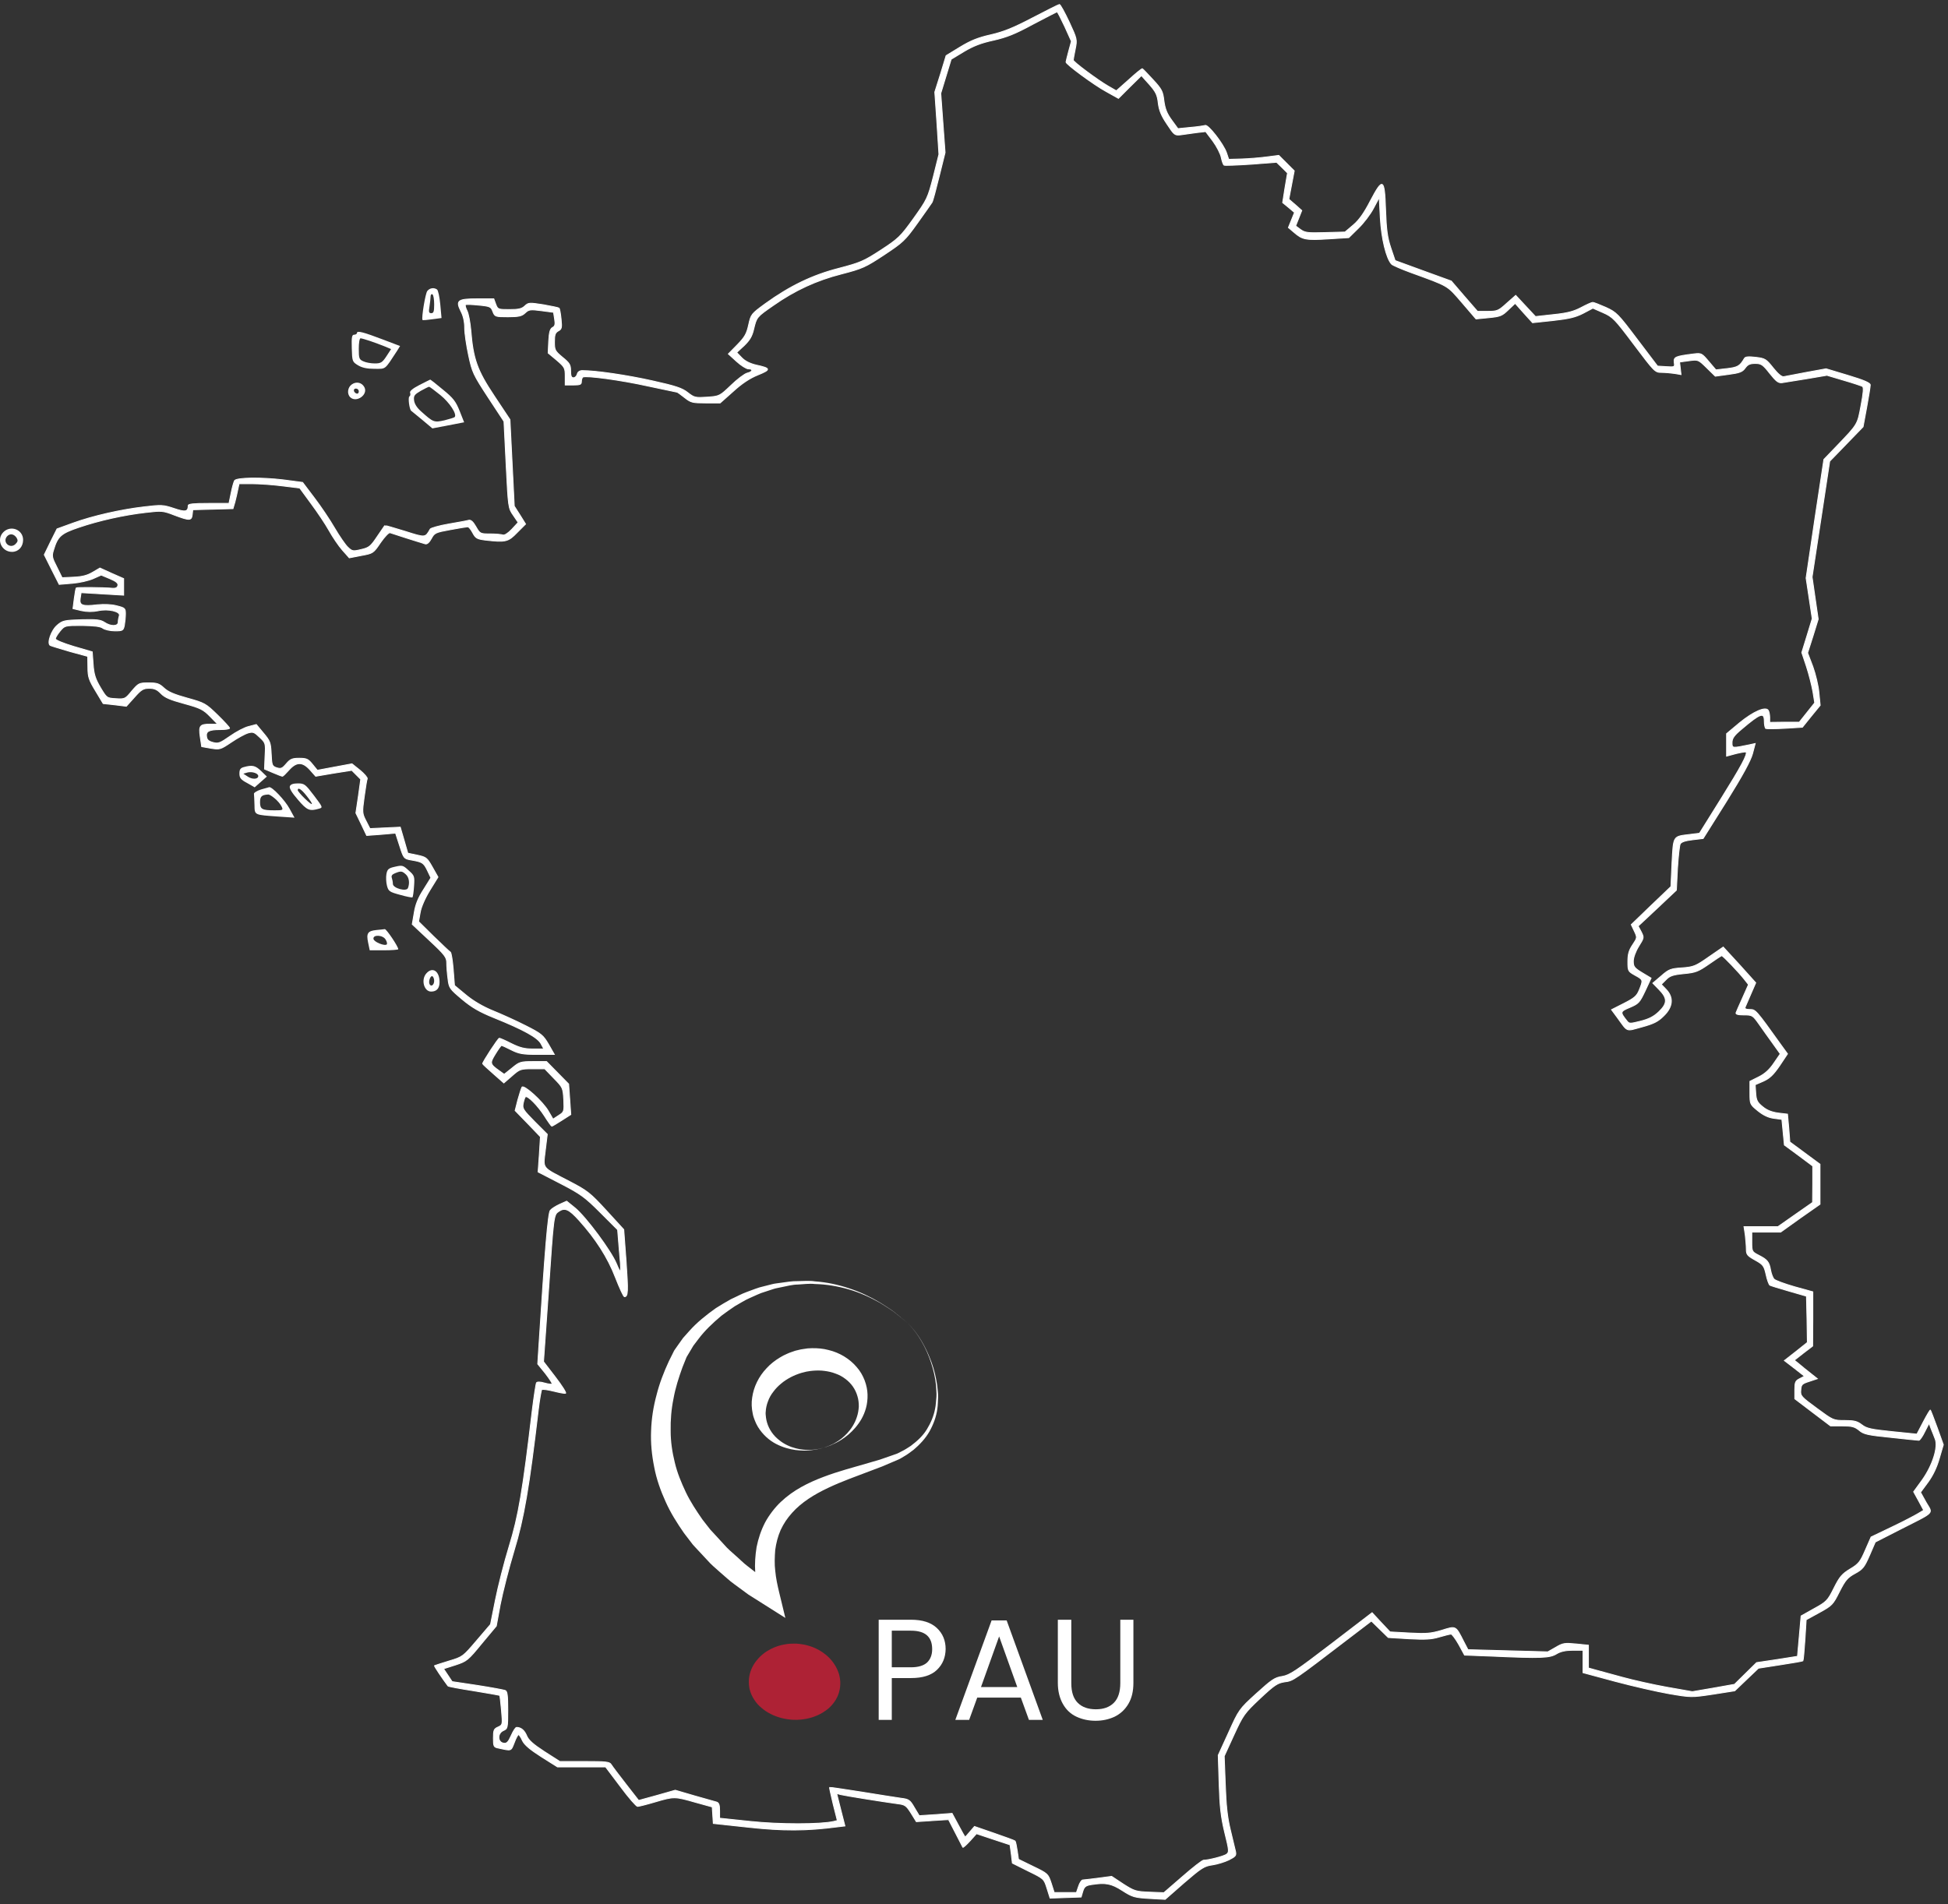 <?xml version="1.0" encoding="utf-8"?>
<!-- Generator: Adobe Illustrator 26.3.0, SVG Export Plug-In . SVG Version: 6.00 Build 0)  -->
<svg version="1.1" id="Calque_1" xmlns="http://www.w3.org/2000/svg" xmlns:xlink="http://www.w3.org/1999/xlink" x="0px" y="0px"
	 viewBox="0 0 1085.2 1060.9" style="enable-background:new 0 0 1085.2 1060.9;" xml:space="preserve">
<rect x="0" y="0" width="1085.2" height="1060.9" fill="#333333" stroke="none"/>
<style type="text/css">
	.st0{fill:#FFFFFF;stroke:#FFFFFF;stroke-width:5;stroke-miterlimit:10;}
	.st1{fill:#FFFFFF;}
	.st2{fill:#AE2235;}
</style>
<g transform="translate(0,1110) scale(0.1,-0.1)">
	<path class="st0" d="M5753.7,11001c-109-57-161-78-234-95c-72-16-113-33-172-69l-77-47l-31-102l-32-101l12-174l11-173l-31-124
		c-31-120-35-128-110-233c-73-102-85-113-183-177c-95-62-115-70-233-101c-146-37-273-98-410-197c-78-57-80-59-93-118
		c-11-50-21-68-63-111l-50-51l45-41c25-23,55-42,66-42c29,0,25-17-6-24c-15-4-55-34-90-68c-63-60-64-61-133-66c-66-4-72-3-108,25
		c-31,25-67,37-198,66c-138,31-314,57-390,57c-14,0-25-7-28-20c-3-11-12-20-21-20c-12,0-16,10-16,39c0,34-6,43-45,75
		c-42,35-45,40-45,86c0,40,4,51,21,61c19,10,21,17,16,66c-3,30-8,58-11,61c-4,3-43,11-88,19c-78,12-83,12-103-7c-17-16-35-20-86-20
		c-63,0-65,1-76,30l-11,30h-90c-111,0-123-9-93-69c14-26,21-59,21-93c0-29,10-98,22-153c20-94,26-107,109-234l88-134l12-241
		c12-238,12-242,40-282l27-40l-35-38c-21-22-41-35-50-32c-8,3-40,6-71,6c-56,0-57,1-80,41c-16,28-28,38-40,35c-9-3-60-12-112-21
		s-98-22-102-28c-28-49-25-49-142-12c-61,19-111,33-111,32c-1-1-20-29-43-63c-36-54-45-61-89-71c-45-11-50-10-74,13
		c-14,13-47,61-74,107c-26,45-77,121-113,168l-65,86l-106,14c-125,15-262,13-273-4c-4-7-13-38-19-69l-12-58h-113c-85,0-114-3-114-12
		c-1-35-15-38-80-16c-60,20-70,20-164,9c-131-15-289-51-399-91l-88-32l-36-72l-35-72l41-82l42-83l72,6c40,3,92,15,117,26l45,20
		l48-20c36-15,48-26,45-38c-2-12-12-17-28-16c-57,5-200,6-204,2c-2-2-7-29-11-60l-7-55l46-11c32-7,62-7,93-1c57,13,128-4,119-28
		c-3-9-6-24-6-35c0-25-42-26-78-1c-22,14-45,16-128,14c-93-3-104-5-133-30c-34-28-59-101-40-113c6-3,55-18,110-34l99-27l1-62
		c0-53,6-70,43-131l42-70l64-7l65-8l45,50c39,44,50,50,83,50c28,0,44-7,65-29s51-35,129-56c91-25,107-33,145-72l42-43h-39
		c-61,0-67-8-58-71l8-54l51-9c50-8,53-7,114,34c34,23,76,46,93,51c28,8,35,5,65-24c33-31,34-33,30-104l-3-73l47-20
		c26-11,49-20,53-20c3,0,19,16,36,35c42,47,76,47,118,0l31-35l100,17l101,16l25-25l25-25l-13-94l-14-94l30-62l30-63l81,6l80,7l23-71
		c22-69,24-71,60-78c66-11,73-15,94-58l20-42l-41-66c-30-46-45-84-52-129l-11-64l96-90c86-80,96-94,96-125c0-19,3-59,7-88
		c6-52,9-56,79-115c55-46,97-70,176-102c166-67,245-111,263-145l16-30h-61c-47,0-73,7-120,30c-33,17-63,30-67,30c-7,0-93-132-93-142
		c0-2,27-27,59-55l59-52l45,39c43,38,48,40,114,40h69l51-53c50-51,51-53,55-120c3-66,2-68-28-87l-32-21l-26,45
		c-32,55-138,150-147,133c-4-7-14-39-23-71l-15-59l71-73l70-73l-6-98l-7-98l126-65c112-58,135-75,221-161l96-96l8-99
		c14-150,13-157-15-90c-30,72-168,258-230,310l-47,38l-38-17c-22-10-46-25-53-34c-13-15-30-224-64-761l-6-95l43-53
		c23-30,40-56,37-59c-3-2-22,0-43,6c-24,7-40,7-44,1c-3-5-14-76-24-157c-52-442-76-584-128-753c-28-91-62-226-77-301l-27-135l-77-90
		c-76-89-77-91-154-114c-43-13-79-25-81-26c-3-2,45-73,75-113c2-3,67-15,144-27c78-13,143-24,144-26c2-2,6-39,10-83c7-80,7-81-19-93
		c-23-10-26-17-26-62c0-46,2-50,28-55c74-16,69-18,88,30c9,25,20,45,24,45c3,0,14-15,22-34c12-24,42-49,106-90l89-56h134h134l83-110
		c45-61,88-110,95-110s51,11,98,25c105,31,109,31,224-2l94-26l3-46l3-46l195-21c191-21,323-21,496,2l42,5l-23,90l-23,91l22-6
		c23-6,236-40,317-51c42-5,49-10,76-53l29-47l90,6c49,3,90,6,90,5c1-1,18-35,39-76s39-77,40-78c2-2,20,14,40,36l36,40l93-31l94-31
		l7-51l6-51l88-44c88-43,88-43,105-97l17-54l87,3l86,3l9,31c8,26,16,33,46,38c81,13,113,7,175-33c56-36,68-39,149-44l89-5l106,93
		c95,82,112,93,157,99c28,4,69,17,92,28c37,19,42,24,37,47c-4,14-16,69-29,121c-17,69-24,139-28,253l-6,157l54,118
		c51,111,58,121,145,203c81,76,98,87,138,93c48,6,46,5,365,249l118,90l47-46l47-46l115-7c92-5,126-3,169,10c30,9,60,16,66,16
		c5,0,25-26,43-58l32-59l157-6c268-12,318-10,355,13c23,14,51,20,91,20h57v-63v-62l178-48c97-26,233-57,301-69c123-21,125-21,245-3
		l121,19l66,63l66,63l122,19c67,10,123,20,126,22c2,2,7,55,11,117l7,112l73,40c71,39,76,44,112,116c33,65,45,79,87,102
		c44,24,52,35,81,101l32,74l139,71c199,101,182,84,144,150l-31,56l42,57c27,37,49,83,63,133l22,75l-34,95c-19,52-36,96-38,98
		s-19-27-39-65l-36-69l-138,14c-117,12-142,17-169,38c-26,20-43,24-95,24c-64,0-65,1-156,68c-87,64-92,69-89,101c2,31,6,36,47,49
		l45,15l-39,31c-22,17-50,40-64,52l-25,20l51,40l51,39l1,151v151l-101,28c-56,16-107,35-114,42c-7,6-16,29-20,50c-8,47-18,59-67,84
		c-37,19-38,21-38,74v55h81h80l109,78l110,77v112v111l-84,62l-84,62l-6,78l-7,77l-51,6c-36,5-63,15-87,35c-31,25-36,36-39,76l-3,47
		l46,20c35,16,55,35,90,86l44,66l-37,51c-141,197-141,196-173,196c-21,0-29,4-26,13c3,6,17,40,32,74l27,62l-90,100l-91,99l-80-55
		c-74-52-85-56-149-61c-63-4-74-8-116-45l-47-40l35-36c47-48,47-77-1-123c-28-27-55-41-102-53c-60-15-64-15-77,2c-39,49-38,52,17,75
		c49,21,54,27,85,92l33,71l-50,30c-43,26-49,34-49,64c0,20,12,54,30,83c30,48,30,49,14,81l-17,32l107,100l106,100l6,120
		c4,66,11,128,15,137c6,12,28,19,69,24l59,7l130,207c91,146,134,226,145,265l15,57l-32-7c-97-20-97-20-97,12c0,24,11,40,53,75
		c106,90,127,97,127,44c0-19,4-37,8-40c4-2,52-2,106,1l98,6l49,61l50,61l-7,70c-3,39-19,104-34,146l-29,76l30,94l29,94l-17,117
		l-17,118l49,322l49,323l93,96l93,96l20,108c11,60,20,116,20,125c0,11-33,26-123,53l-123,37l-110-20c-60-11-117-22-126-24
		c-11-2-32,15-59,49c-39,49-45,53-97,59c-41,5-58,3-63-6c-25-43-37-50-97-57l-62-7l-40,47c-38,45-41,47-82,42c-104-13-113-17-110-47
		c4-27,3-27-45-24l-48,3l-113,149c-107,142-116,151-175,178c-34,15-67,28-73,28s-35-13-65-29c-42-22-76-31-154-39l-100-11l-55,59
		l-55,59l-50-44c-46-42-53-45-106-45h-57l-73,84l-73,85l-157,57l-156,57l-24,71c-19,57-25,99-29,211c-6,178-15,183-85,50
		c-35-68-63-107-95-134l-46-39l-110-3c-98-3-113-1-138,17l-27,20l17,43l17,43l-36,32l-36,31l15,79l15,79l-43,43l-43,43l-70-9
		c-38-5-101-10-139-11l-70-2l-12,36c-17,50-103,160-119,153c-7-2-44-8-82-11l-70-7l-35,48c-27,37-37,63-43,108c-6,52-12,64-61,117
		c-30,32-56,60-59,61c-2,2-36-25-74-60l-71-63l-47,27c-57,33-193,134-193,144c0,4,5,31,11,61c11,54,10,57-34,152c-25,53-49,97-54,97
		C5897.7,11075,5830.7,11041,5753.7,11001z M5931.7,10952l37-82l-15-55c-8-30-15-58-15-61c0-12,157-128,224-164l68-38l64,64l64,63
		l44-49c37-42,45-59,50-105c5-40,17-70,49-117c40-61,43-63,77-59c19,3,58,8,86,12l52,6l40-53c22-30,43-71,47-92c4-20,11-39,15-42
		c5-3,73,0,151,5l142,11l31-30l30-30l-14-82l-13-83l33-27l33-28l-17-42l-17-42l33-28c45-39,64-43,192-35l111,7l53,52
		c30,29,68,79,85,112l32,60l6-115c6-112,33-226,63-257c6-6,54-27,106-46c217-79,201-70,286-168l78-91l71,7c63,6,74,10,108,43l39,37
		l48-54l49-54l113,12c89,10,125,18,168,40l55,29l57-25c54-24,65-35,173-179c113-150,116-154,153-154c20,0,53-3,73-6l35-6l-4,35
		l-4,35l52,7c52,7,52,7,100-40l47-46l74,10c61,8,77,14,92,35c14,20,27,26,56,26c34,0,43-6,82-56c36-45,48-54,69-51
		c14,2,75,12,137,22l112,19l94-28c52-15,99-31,104-34c8-5,5-38-8-106c-20-108-17-103-135-226l-72-75l-50-330l-49-331l17-113l17-113
		l-29-95l-29-94l26-78c14-43,30-106,36-140l10-62l-43-54l-43-54h-82l-83-1v28c0,15-4,33-8,39c-15,23-83-7-159-69l-73-61v-62v-63
		l52,14c29,7,54,11,56,9c11-11-27-81-138-259l-121-194l-57-7c-91-11-88-6-96-157l-6-133l-111-106l-110-106l17-36c17-36,17-37-9-76
		c-21-31-27-53-27-94c0-52,1-54,40-76c46-25,46-26,24-81c-14-35-27-46-86-76l-69-35l31-42c62-85,46-79,138-54c66,18,90,30,122,62
		c51,50,56,102,13,147l-27,28l26,26c21,22,39,28,99,34c66,6,81,12,140,53c37,26,69,47,72,47c7,0,96-93,127-133l22-28l-32-72
		c-18-40-35-78-37-84c-4-9,9-13,43-13c48,0,50-2,86-53c20-28,54-77,77-108l40-56l-35-51c-24-36-50-60-84-77l-50-25v-64
		c0-63,0-64,44-100c31-25,59-38,89-42l45-6l7-72l7-71l79-58l79-59v-101l-1-102l-96-67l-97-68h-94h-95l7-46c3-26,6-62,6-80
		c0-29,6-36,49-60c45-25,50-32,61-81c6-29,16-55,21-59c6-3,54-18,107-33l97-28l3-129l2-129l-64-51l-64-50l56-43l56-44l-27-14
		c-24-12-27-20-27-63v-49l100-76l99-75h65c54,0,69-4,94-24c25-22,47-27,177-40c81-9,151-16,156-16s20,21,33,48l24,47l11-30
		c7-16,17-43,23-58c18-45-15-148-72-228l-48-66l28-51l28-52l-32-19c-18-11-83-45-146-75l-115-55l-32-73c-28-65-37-77-84-105
		c-46-28-59-43-91-107c-35-70-41-76-110-114l-73-41l-10-113l-10-112l-114-18l-114-17l-62-61l-61-60l-118-21l-117-20l-142,25
		c-78,14-189,39-247,55s-124,34-147,40l-43,12v63v64l-69,7c-63,6-73,5-113-19l-44-25l-222,6l-223,6l-24,46c-45,89-42,87-122,62
		c-61-18-86-20-179-15l-109,6l-50,53l-50,54l-227-174c-197-151-232-174-273-181c-42-6-59-18-144-95c-97-88-98-91-155-217l-58-127
		l5-160c4-127,10-183,31-270c25-101,26-110,10-122c-15-11-100-33-128-33c-7,0-60-41-117-91l-104-90l-80,3c-76,3-85,6-146,45l-65,43
		l-75-10c-41-5-79-10-86-10c-6,0-17-16-23-35l-12-35h-62h-62l-17,53c-17,51-19,53-100,92l-82,40l-7,48c-4,27-9,51-12,54
		s-55,22-116,43l-110,38l-25-29c-13-16-25-29-27-29s-19,30-38,66l-35,65l-91-7l-92-6l-27,45c-24,42-31,47-73,52c-26,4-126,19-222,35
		c-96,15-176,27-177,26c-2-1,8-43,20-94l23-91l-20-5c-73-17-303-17-464,0l-172,18v42c0,32-4,44-17,48c-10,3-66,19-124,35l-106,31
		l-102-29l-102-28l-71,91c-39,50-76,99-82,109c-9,15-28,17-148,17h-138l-86,55c-63,41-89,64-99,89c-13,31-32,46-56,46
		c-6,0-19-21-30-46c-16-36-25-45-42-42c-34,5-36,54-3,70c25,11,26,13,26,115c0,83-3,105-15,109c-8,3-78,16-155,28l-140,21l-24,36
		l-24,36l66,21c64,21,70,26,147,120l81,97l22,120c13,66,47,201,77,300c55,180,84,352,135,785c7,58,16,108,19,112c4,4,33,0,65-8
		s62-14,68-12c5,2-20,42-57,90l-66,86l26,369c31,454,30,449,60,469c33,22,56,12,112-50c93-103,160-207,203-319c23-59,45-107,50-107
		c20,0,21,30,9,198l-13,176l-97,106c-89,97-105,110-205,162c-159,83-147,67-135,173l11,90l-70,70c-65,66-70,73-64,103
		c4,18,9,34,13,36c12,8,69-50,105-106c20-32,39-58,41-58c3,0,28,15,56,33l50,32l-6,85l-6,85l-62,63l-61,62h-75c-70,0-76-2-117-36
		l-44-35l-28,20c-52,37-53,42-21,94c16,26,31,47,34,47s28-11,55-25c42-21,63-25,144-25h95l-32,56c-30,51-39,59-128,104
		c-53,27-135,64-182,83c-56,23-109,54-150,88l-64,53l-7,90c-4,50-11,93-16,96c-6,3-47,43-94,88l-83,82l9,51c5,30,27,80,54,124l45,73
		l-31,55c-30,53-34,56-84,67l-53,11l-21,73l-21,72l-85-4l-84-4l-22,43c-21,41-22,47-10,133c7,50,14,96,17,102c2,6-16,27-40,47
		l-45,36l-97-18l-96-18l-27,33c-24,30-33,34-74,34c-39,0-50-5-72-31c-23-27-30-29-54-22c-25,9-27,13-30,78c-3,62-6,71-43,115l-40,48
		l-42-11c-23-5-70-30-104-54c-56-39-66-43-95-35c-24,6-34,15-36,31c-5,31,12,41,76,41c28,0,52,3,52,8c0,4-30,37-67,73
		c-66,64-71,67-168,94c-73,20-108,35-130,56c-27,25-39,29-86,29c-53,0-56-2-93-45c-37-45-39-46-89-43c-51,3-51,3-87,63
		c-28,48-36,73-40,129l-5,69l-103,30c-59,18-102,35-102,43c0,7,12,26,26,43c26,31,27,31,122,31c69-1,103-5,116-15c11-8,41-15,67-15
		c44,0,47,2,53,31c3,17,6,46,6,64c0,30-3,33-47,44c-28,8-71,10-109,6c-85-10-102-3-96,36l5,32l118-7l119-7v46v46l-66,29l-66,30
		l-41-24c-30-18-60-25-106-27l-64-3l-29,59c-27,52-29,62-19,94c23,78,41,94,142,128c112,38,250,69,374,83c86,10,94,10,158-15
		c85-32,95-31,99,3l3,27l112,3l112,3l11,37c5,21,13,52,16,70l7,32h71c39,0,115-5,169-12l98-12l63-86c35-47,80-114,100-150
		s53-85,74-109l39-44l67,13c66,12,67,13,107,72c23,33,46,57,53,55c11-4,151-49,196-62c10-3,22,7,34,29c17,32,23,35,106,50
		c48,9,92,16,97,16c6,0,18-15,28-34c16-30,24-34,69-40c114-13,128-10,178,42l47,47l-31,50l-32,50l-12,241l-12,241l-87,131
		c-96,144-118,206-131,367c-4,44-13,93-21,108c-8,16-12,31-9,34s36,2,74-2c64-6,69-9,79-36c11-28,13-29,84-29c60,0,77,4,95,21
		c21,20,29,21,91,13l68-9l6-38c5-30,2-40-12-47c-13-8-18-25-21-76l-3-66l48-40c44-38,47-43,47-89v-49h45c38,0,45,3,45,19
		c0,11,4,22,8,25c17,10,211-16,364-50c87-18,159-34,161-34s21-13,42-30c35-28,44-30,118-30h80l72,64c48,44,93,74,138,92
		c74,30,73,37-10,55c-34,8-62,22-80,41l-28,29l42,39c31,30,44,52,53,92c16,66,16,67,110,132c120,84,239,139,380,175
		c116,30,133,38,236,106c104,69,117,80,186,177c41,57,77,109,81,115c5,7,22,72,40,145l33,133l-12,165l-12,165l29,95l29,95l71,43
		c52,31,95,48,165,63c74,17,120,35,221,90c71,37,130,68,133,68S5910.7,10997,5931.7,10952z"/>
	<path class="st1" d="M2380.7,9479c-11-12-34-153-27-162c2-2,26,0,54,4l52,7l-7,76c-4,42-12,79-18,83
		C2417.7,9499,2394.7,9496,2380.7,9479z M2418.7,9404c0-39-3-49-16-49c-14,0-15,7-10,38c3,20,6,45,6,55s5,15,10,12
		C2414.7,9457,2418.7,9432,2418.7,9404z"/>
	<path class="st1" d="M1988.7,9245c0-5-7-10-16-10c-12,0-15-13-13-75c2-73,3-76,34-95c23-14,50-20,92-20c66,0,55-9,127,101l16,26
		l-92,35C2023.7,9250,1988.7,9259,1988.7,9245z M2061.7,9200c24-8,61-22,81-30l36-15l-26-40c-23-35-31-40-65-40c-21,0-50,5-64,12
		c-23,10-25,17-25,70c0,32,4,58,10,58C2013.7,9215,2037.7,9208,2061.7,9200z"/>
	<path class="st1" d="M2336.7,8955c-39-20-56-35-52-44c3-8,1-17-4-20c-9-5,0-73,10-80c1-1,29-24,61-50l57-48l89,17l88,17l-25,63
		c-21,53-35,72-93,119c-37,31-69,56-71,56C2394.7,8984,2367.7,8971,2336.7,8955z M2452.7,8899c52-42,95-108,80-123c-3-3-29-11-57-18
		c-58-13-62-11-129,49c-24,21-38,43-40,63c-3,25,3,32,37,52c22,12,43,23,47,23C2393.7,8945,2421.7,8924,2452.7,8899z"/>
	<path class="st1" d="M1959.7,8958c-23-16-28-52-9-71c34-34,102,14,79,56C2015.7,8969,1984.7,8976,1959.7,8958z M1998.7,8919
		c0-9-5-14-12-12c-18,6-21,28-4,28C1991.7,8935,1998.7,8928,1998.7,8919z"/>
	<path class="st1" d="M18.7,8135c-41-41-10-110,48-110c36,0,62,28,62,67C128.7,8149,59.7,8176,18.7,8135z M92.7,8103c8-14,7-21-6-34
		c-30-30-75,9-48,42C54.7,8129,77.7,8126,92.7,8103z"/>
	<path class="st1" d="M1358.7,6826c-19-5-25-13-25-36c0-24,7-34,43-53l42-24l34,30l34,30l-32,31
		C1422.7,6835,1405.7,6839,1358.7,6826z M1438.7,6776c0-18-32-20-57-4l-26,17l24,7C1404.7,6802,1438.7,6791,1438.7,6776z"/>
	<path class="st1" d="M1614.7,6719c-4-11,11-36,45-75c51-60,65-65,117-50c23,6,22,8-28,74c-47,62-53,67-89,67
		C1633.7,6735,1618.7,6730,1614.7,6719z M1707.7,6666c43-54,39-62-9-16c-22,21-40,43-40,47C1658.7,6715,1678.7,6703,1707.7,6666z"/>
	<path class="st1" d="M1453.7,6701c-22-7-40-18-39-24c1-7,2-34,3-62c1-58-3-55,134-65l89-6l-28,51c-25,46-97,122-113,119
		C1496.7,6713,1475.7,6707,1453.7,6701z M1529.7,6652c15-12,32-32,38-44c11-22,10-23-38-23c-70,0-81,6-81,45c0,32,9,41,45,43
		C1499.7,6674,1515.7,6664,1529.7,6652z"/>
	<path class="st1" d="M2201.7,6271c-37-8-44-14-49-41c-3-17-2-46,3-65c8-31,14-35,73-51c35-10,66-16,69-14c3,3,7,31,9,63
		c4,54,2,59-30,87C2245.7,6279,2240.7,6280,2201.7,6271z M2260.7,6228c18-16,23-48,12-76c-8-22-84-1-84,23c0,10-3,25-6,34
		c-4,11,2,19,17,25C2233.7,6248,2239.7,6247,2260.7,6228z"/>
	<path class="st1" d="M2096.7,5918c-48-5-57-18-46-70l9-43h80c43,0,79,3,79,6c0,15-66,113-75,112
		C2138.7,5922,2116.7,5920,2096.7,5918z M2148.7,5864c7-11,9-23,6-26c-11-11-71,13-74,30C2075.7,5894,2134.7,5891,2148.7,5864z"/>
	<path class="st1" d="M2375.7,5677c-32-35-14-102,26-102c31,0,47,18,47,53C2448.7,5689,2409.7,5715,2375.7,5677z M2418.7,5635
		c0-22-16-35-25-20c-9,14,4,52,16,45C2414.7,5656,2418.7,5645,2418.7,5635z"/>
	<g>
		<path class="st1" d="M5189.8,3508.2c-14.7,41-33.1,80.7-55.1,118.2c-21.6,37.8-48.8,72.1-79.2,103.2
			c30.2-31.4,57.1-65.8,78.3-103.7c22-37.5,39.5-77.6,53-118.7c13.7-41.1,23.3-83.7,27.7-126.6c0.5-21.6,3.7-42.7,2.1-64.3
			c-2.5-21.3-2.7-44.1-7.1-64.2c-7.5-42.2-24.9-81.8-47-117.7c-22.2-36.2-54.5-64.8-87.7-90c-17.6-11.2-34-23-54.3-32.3
			c-9.2-4.3-20.5-11.4-28-13.4l-30.4-10.6l-60.7-21.1l-62.7-18.3c-82.9-24.3-168-46.2-251.6-78c-83.2-31.4-167.2-72.7-237-138.9
			c-33.9-31.6-66.4-74.9-87.8-114.6c-22.5-43.3-38-90-47.5-137.5c-7.4-46.4-10.9-93.6-7.6-139.3l-40.6,31.6
			c-24.9,18.3-44.7,39.7-67.4,59.2c-22.1,20-44.7,38.1-65.9,63.1l-64.6,70.3l-8.1,8.7l-3.5,3.8l-0.1,0.1l-1.7,2.2l-14,17.8
			l-27.8,35.7c-34.2,49.3-67.5,99.4-93,153c-25.3,53.6-48.1,108.6-61.5,166.1c-14.2,57.3-23,116.2-22.8,175.7
			c-1.1,59.4,3.5,119.5,15.7,178.8c10.6,60.1,29.3,117.4,50,175l17.8,44.3l4.5,11.1l0.7,1.7l0.2,0.3l2.9,4.8l11.5,19.3l23.1,38.8
			l27.5,36.2c36.4,48.8,81.5,90.9,128.7,130.7c24.7,18.4,49.9,36.6,75.7,53.7c27.1,14.7,53.3,32.6,81.6,44.7
			c28.5,11.9,55.2,26.8,86.4,35.4l45.3,14.9c13.8,4.8,30.2,6.8,45.2,10.4c30.7,6.1,61.3,14.6,92.9,14.9c31.4,1.6,62.8,6.4,94.2,2.8
			c63.1-1.6,125.9-12,186.7-29.4c61.1-17.4,119.1-43.9,174.6-74.8c26.6-17.5,54.4-33.1,79.8-52.1l74.3-59.9l-73.9,60.5
			c-25.3,19.3-53.1,35.1-79.5,52.8c-54.8,32.4-112.6,59.9-173.5,79.5c-60.4,20.2-123.7,33.7-187.8,38.1c-31.9,5-64.1,1.7-96.3,1.4
			c-32.4,0.7-64.1-5.1-96.2-9.4c-16.2-2.7-31.7-3.4-48.4-7.9l-46.3-11.8c-30.9-6.3-61.5-20.1-92.4-30.8
			c-31-11.1-59.2-27.2-89.1-40.5c-28.5-15.7-56.6-32.7-84.4-50.2c-53.4-38-105.5-79.2-149.6-129.2l-33.3-37.4l-29.2-41l-14.5-20.7
			l-3.6-5.2l-0.9-1.3l-0.5-0.7c0.2,0.5-3.4-6.7-2.1-4l-1.3-2.7l-5.3-10.7l-21.3-42.7c-27.8-59.9-52.3-123-68.4-187.4
			c-17.6-64.4-28.3-131.5-30.5-199.3c-3.1-67.8,3.8-136.2,17.2-202.9c12.6-67.2,35.7-131.9,63.8-193.6
			c27.7-62.2,64-119.3,102.3-174.5l30.5-39.9l15.3-19.9l1.9-2.5l1-1.2l3.3-3.8l4-4.4l8.1-8.8l65.1-69.8
			c20.2-23.6,46.9-45.9,72.2-68.4c25.9-21.6,50.6-46.1,77.4-65l79.7-58.7l83.7-52.9l122.4-77.4l-34.1,141
			c-9.6,39.7-18.3,79.7-22,119.4c-5.2,39.9-3.2,79-0.4,117.8c5.1,38.3,14.6,75.5,29.9,110.8c17.8,38,36.8,65.9,63.9,96.3
			c52.3,58.9,124.1,103.1,200.5,139.1c76.6,36.6,158.3,65,240.1,96.3l61,23.1l61,26l30.4,13c13,5.5,19.7,11.1,29.8,16.7
			c18.8,10.1,37.1,24.7,55.3,38.2c34.2,29.2,65.2,62.3,87.5,101.3c21.7,39,37.8,81.2,43.7,125.2c3.7,22.7,2.8,43.7,4.4,65.6
			c0.7,21.8-3.5,44-5,65.8C5214.5,3424.6,5204.8,3467.2,5189.8,3508.2z"/>
		<path class="st1" d="M4587.9,3033.2c0,0-6.5-1.7-18.5-4.8c-12-3.4-30.2-6.7-53.4-9c-23.2-2.9-52-2.8-84.7,1.3
			c-32.7,4.5-69.6,14.1-107.3,33.5c-37.4,19.4-74.7,51-101.9,95.6c-6.8,11.7-12,22-17.8,37.1c-4,11.1-8.4,21.5-11.2,37.7
			c-6.1,29.5-7.6,58.1-2.9,88c8,59.4,36.7,118,79.8,163.3c21.1,23.3,46.2,42.9,73.2,59.3c13.4,8.4,27.4,15.8,42,21.8
			c7.2,3.4,14.5,6.4,21.9,8.8l11.2,3.9l5.6,1.9l2.8,1l1.4,0.5l4.1,1.2l19.4,4.6l9.8,2.3l12.6,2l25.2,3.7l23.7,1.1
			c31.6,0.6,63.3-2.1,93.7-10.4c60.9-14.7,116.7-48.6,155.5-94.4c39.8-44.5,59.5-104.2,60.8-153.1c1.7-55-13.1-99.9-34-137
			c-21.3-36.7-47.2-64.6-72.3-86.1c-25.3-21.2-49.5-36.6-70.6-46.8c-20.8-10.6-37.8-17.6-49.8-21.3
			C4594.2,3035.3,4587.9,3033.2,4587.9,3033.2z M4587.9,3033.2c0,0,6.3,2.2,18.1,6.4c5.9,1.9,13.1,4.6,21.3,8.6
			c8.3,3.7,17.8,7.8,27.6,14.1c20.2,11.4,43.2,28.4,64.9,51.9c21.7,23.3,42.1,54,53.7,90.4c6.1,17.9,9.4,37.4,10.8,57
			c0.3,19.5-1.9,40.8-7.3,57.8c-11.7,41.3-35.5,74.1-68.7,98.3c-16,12.4-34.4,22.1-54.1,28.9c-19.3,7.7-40,12.1-61,14.8
			c-21,2.9-42.5,2.8-63.9,1.1c-11.1-1-21.3-2.3-30.3-4.1l-7.1-1.1l-9.7-2.5l-19.4-4.9c5.2,1.4,1.1,0.3,2.2,0.5l-0.5-0.1l-1-0.3
			l-1.9-0.6l-3.9-1.3l-7.8-2.5c-5.2-1.5-10.3-3.4-15.2-5.7c-10.1-4-19.8-8.6-29.5-13.5c-18.9-10.2-37.2-21.6-53.3-35.4
			c-16.4-13.4-31.3-28.6-43.5-45.4c-13-16.3-23.3-34.5-30-53.6c-7.4-18.6-11.9-39.9-12.7-58.1c-1.4-8,0.1-20.6,1.5-32.5
			c0.8-7.3,3.2-19.2,6-28.2c11.4-38.7,35.8-72.6,65.8-96c29.4-24.4,63.1-39.2,94-47c31-8.2,59.5-9.9,82.7-8.6
			c11.7-0.1,21.9,1.6,30.9,3c9,1.1,16.6,2.6,22.6,4.2C4581.4,3031.7,4587.9,3033.2,4587.9,3033.2z"/>
	</g>
	<g>
		<path class="st2" d="M4368.6,1937c-22-3.8-48.3-11.6-75.6-25.7c-27.3-13.9-55.8-34.9-78.5-64c-23.3-28.3-39.4-65.5-42.4-104.6
			c-0.8-9.2-0.5-20.8,0.1-28.3c1.1-11.4,2.3-23.4,5.2-31.1c4.4-17.6,13.1-36.9,24-53.3c10.5-17,24.1-32.4,40-45.4
			c15.3-13.6,32.8-25,51.5-34.4c18.4-9.9,38.5-16.9,58.9-22.5c10.3-2.6,20.7-4.9,31.2-6.5c5.2-1.1,10.5-1.8,15.9-2.1l8-0.7l4-0.4
			l2-0.2l1-0.1l0.4,0l17.4-0.3l9.6-0.2l7.2,0.6c9.3,0.3,19.4,1.5,30.2,3c20.9,3.2,41.6,8.1,61,15.8c19.5,7.5,38.3,16.7,54.9,28.6
			c17.2,11.1,32.5,24.9,44.8,40.5c25.8,31,40.4,68.3,41.6,109.7c1,17.6-2.1,38.1-6.9,56.4c-5.8,18.2-13.5,35.7-23.4,51.1
			c-19.2,31.4-45.2,55.4-70.8,72.3c-25.6,17.1-50.9,27.8-72.3,34c-21.3,6.7-38.8,9.3-50.7,10.6c-11.9,1.3-18.3,2-18.3,2
			s-6.4,0-18.4,0C4408.2,1942,4390.5,1941.3,4368.6,1937z"/>
		<path class="st2" d="M4413.5,1942.1c-1.9,0-3.7,0-5.6-0.1C4409.8,1942.1,4411.8,1942.2,4413.5,1942.1z"/>
	</g>
</g>
<g>
	<path class="st1" d="M522,930.4c-3.2,3.1-8,4.6-14.5,4.6h-10.7v23.3h-7.3v-55.8h18c6.3,0,11.1,1.5,14.4,4.6s4.9,7,4.9,11.8
		C526.7,923.5,525.2,927.3,522,930.4z M516.4,926.4c1.9-1.8,2.9-4.3,2.9-7.5c0-6.9-3.9-10.3-11.8-10.3h-10.7V929h10.7
		C511.5,929,514.5,928.1,516.4,926.4z"/>
	<path class="st1" d="M568.7,945.9h-24.3l-4.5,12.4h-7.7l20.2-55.4h8.4l20.1,55.4h-7.7L568.7,945.9z M566.7,940l-10.1-28.2
		L546.5,940H566.7z"/>
	<path class="st1" d="M596.8,902.5v35.3c0,5,1.2,8.6,3.6,11c2.4,2.4,5.8,3.6,10.1,3.6c4.3,0,7.6-1.2,10-3.6c2.4-2.4,3.6-6.1,3.6-11
		v-35.3h7.3v35.2c0,4.6-0.9,8.5-2.8,11.7c-1.9,3.2-4.4,5.5-7.6,7.1c-3.2,1.5-6.7,2.3-10.7,2.3c-3.9,0-7.5-0.8-10.7-2.3
		c-3.2-1.5-5.7-3.9-7.5-7.1c-1.8-3.2-2.8-7.1-2.8-11.7v-35.2H596.8z"/>
</g>
</svg>
